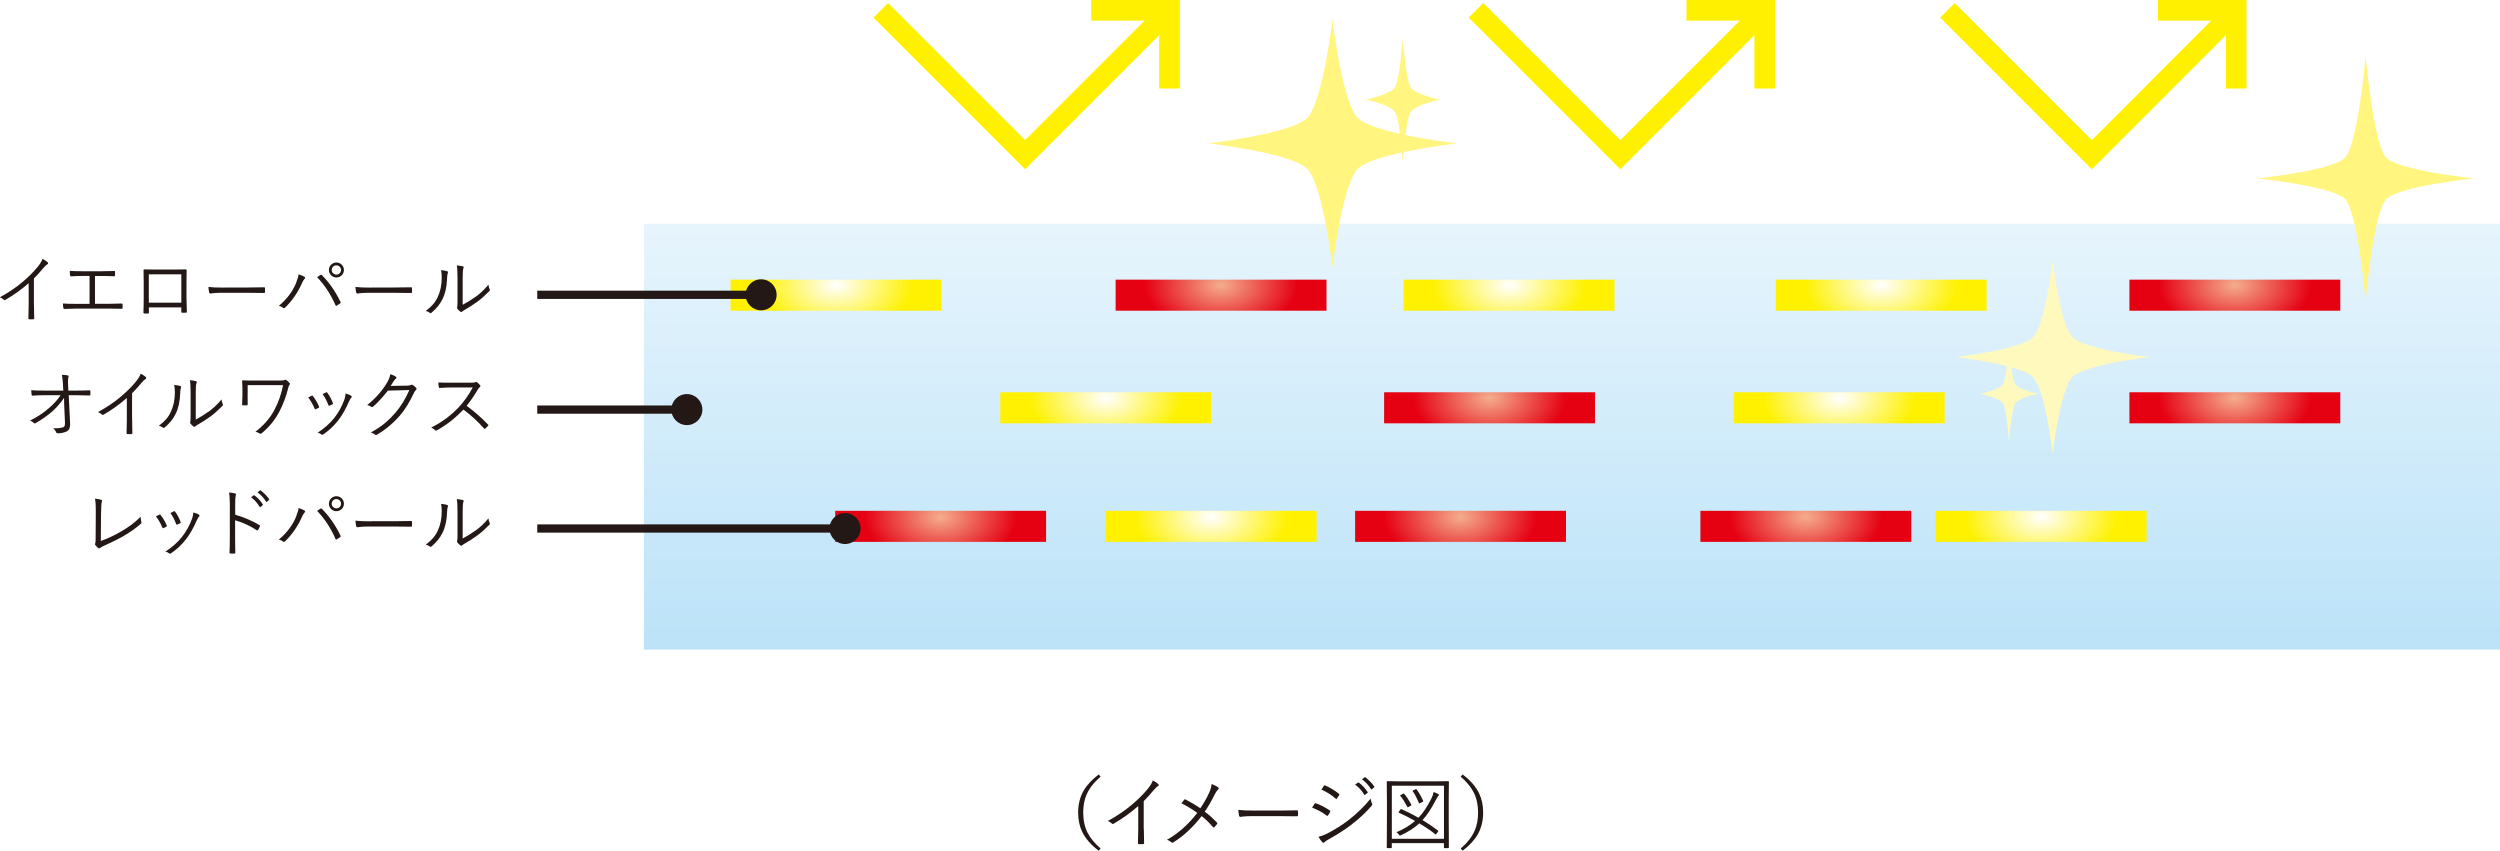 <?xml version="1.0" encoding="UTF-8"?>
<svg id="_レイヤー_2" data-name="レイヤー 2" xmlns="http://www.w3.org/2000/svg" xmlns:xlink="http://www.w3.org/1999/xlink" viewBox="0 0 606.09 206.25">
  <defs>
    <style>
      .cls-1 {
        fill: url(#_名称未設定グラデーション_26-2);
      }

      .cls-1, .cls-2, .cls-3, .cls-4, .cls-5, .cls-6, .cls-7, .cls-8, .cls-9, .cls-10, .cls-11, .cls-12, .cls-13, .cls-14, .cls-15, .cls-16, .cls-17, .cls-18 {
        stroke-width: 0px;
      }

      .cls-2 {
        fill: url(#_名称未設定グラデーション_26-3);
      }

      .cls-3 {
        fill: url(#_名称未設定グラデーション_26-5);
      }

      .cls-4 {
        fill: url(#_名称未設定グラデーション_26-4);
      }

      .cls-5 {
        fill: url(#_名称未設定グラデーション_26-6);
      }

      .cls-6 {
        fill: url(#_名称未設定グラデーション_26-7);
      }

      .cls-7 {
        fill: url(#_名称未設定グラデーション_43-7);
      }

      .cls-8 {
        fill: url(#_名称未設定グラデーション_43-6);
      }

      .cls-9 {
        fill: url(#_名称未設定グラデーション_43-2);
      }

      .cls-10 {
        fill: url(#_名称未設定グラデーション_43-3);
      }

      .cls-11 {
        fill: url(#_名称未設定グラデーション_43-4);
      }

      .cls-12 {
        fill: url(#_名称未設定グラデーション_43-5);
      }

      .cls-13 {
        fill: url(#_名称未設定グラデーション_42);
        filter: url(#drop-shadow-1);
      }

      .cls-14 {
        fill: url(#_名称未設定グラデーション_43);
      }

      .cls-15 {
        fill: url(#_名称未設定グラデーション_26);
      }

      .cls-19 {
        stroke: #fff000;
        stroke-width: 5px;
      }

      .cls-19, .cls-20 {
        fill: none;
        stroke-miterlimit: 10;
      }

      .cls-20 {
        stroke: #231815;
        stroke-width: 2px;
      }

      .cls-16 {
        fill: #231815;
      }

      .cls-17 {
        fill: #fff9bd;
      }

      .cls-18 {
        fill: #fff57f;
      }
    </style>
    <linearGradient id="_名称未設定グラデーション_42" data-name="名称未設定グラデーション 42" x1="374.82" y1="-9.93" x2="374.82" y2="154.31" gradientUnits="userSpaceOnUse">
      <stop offset="0" stop-color="#fff"/>
      <stop offset="1" stop-color="#bae2f8"/>
    </linearGradient>
    <filter id="drop-shadow-1" filterUnits="userSpaceOnUse">
      <feOffset dx="6.28" dy="6.28"/>
      <feGaussianBlur result="blur" stdDeviation="0"/>
      <feFlood flood-color="#231815" flood-opacity=".3"/>
      <feComposite in2="blur" operator="in"/>
      <feComposite in="SourceGraphic"/>
    </filter>
    <radialGradient id="_名称未設定グラデーション_43" data-name="名称未設定グラデーション 43" cx="-261.59" cy="-1136.6" fx="-261.59" fy="-1136.6" r="14.29" gradientTransform="translate(542.74 989.81) scale(1.3 .81)" gradientUnits="userSpaceOnUse">
      <stop offset="0" stop-color="#fff"/>
      <stop offset="1" stop-color="#fff100"/>
    </radialGradient>
    <radialGradient id="_名称未設定グラデーション_26" data-name="名称未設定グラデーション 26" cx="-240.01" cy="-1067.24" fx="-240.01" fy="-1067.24" r="14.29" gradientTransform="translate(540.06 989.81) scale(1.3 .81)" gradientUnits="userSpaceOnUse">
      <stop offset="0" stop-color="#f4ad8d"/>
      <stop offset="1" stop-color="#e50012"/>
    </radialGradient>
    <radialGradient id="_名称未設定グラデーション_26-2" data-name="名称未設定グラデーション 26" cx="-181.36" cy="-1136.6" fx="-181.36" fy="-1136.6" r="14.29" gradientTransform="translate(531.79 989.81) scale(1.3 .81)" xlink:href="#_名称未設定グラデーション_26"/>
    <radialGradient id="_名称未設定グラデーション_43-2" data-name="名称未設定グラデーション 43" cx="-184.23" cy="-1067.24" fx="-184.23" fy="-1067.24" r="14.29" gradientTransform="translate(533.13 989.81) scale(1.3 .81)" xlink:href="#_名称未設定グラデーション_43"/>
    <radialGradient id="_名称未設定グラデーション_43-3" data-name="名称未設定グラデーション 43" cx="-203.89" cy="-1102.81" fx="-203.89" fy="-1102.81" r="14.29" gradientTransform="translate(533.13 989.81) scale(1.3 .81)" xlink:href="#_名称未設定グラデーション_43"/>
    <radialGradient id="_名称未設定グラデーション_43-4" data-name="名称未設定グラデーション 43" cx="-67.11" cy="-1102.81" fx="-67.11" fy="-1102.81" r="14.29" gradientTransform="translate(533.13 989.81) scale(1.3 .81)" xlink:href="#_名称未設定グラデーション_43"/>
    <radialGradient id="_名称未設定グラデーション_26-3" data-name="名称未設定グラデーション 26" cx="-132.81" fx="-132.81" r="14.29" gradientTransform="translate(526.74 989.81) scale(1.3 .81)" xlink:href="#_名称未設定グラデーション_26"/>
    <radialGradient id="_名称未設定グラデーション_26-4" data-name="名称未設定グラデーション 26" cx="-127.4" cy="-1102.81" fx="-127.4" fy="-1102.81" r="14.29" gradientTransform="translate(526.74 989.81) scale(1.3 .81)" xlink:href="#_名称未設定グラデーション_26"/>
    <radialGradient id="_名称未設定グラデーション_26-5" data-name="名称未設定グラデーション 26" cx="11.59" cy="-1102.81" fx="11.59" fy="-1102.81" r="14.29" gradientTransform="translate(526.74 989.81) scale(1.3 .81)" xlink:href="#_名称未設定グラデーション_26"/>
    <radialGradient id="_名称未設定グラデーション_43-5" data-name="名称未設定グラデーション 43" cx="-121.1" fx="-121.1" r="14.29" gradientTransform="translate(523.29 989.81) scale(1.3 .81)" xlink:href="#_名称未設定グラデーション_43"/>
    <radialGradient id="_名称未設定グラデーション_26-6" data-name="名称未設定グラデーション 26" cx="-59.74" fx="-59.74" r="14.29" gradientTransform="translate(515.46 989.81) scale(1.3 .81)" xlink:href="#_名称未設定グラデーション_26"/>
    <radialGradient id="_名称未設定グラデーション_43-6" data-name="名称未設定グラデーション 43" cx="-34.46" fx="-34.46" r="14.29" gradientTransform="translate(500.87 989.81) scale(1.3 .81)" xlink:href="#_名称未設定グラデーション_43"/>
    <radialGradient id="_名称未設定グラデーション_26-7" data-name="名称未設定グラデーション 26" cx="20.94" cy="-1136.6" fx="20.94" fy="-1136.6" r="14.29" gradientTransform="translate(514.59 989.81) scale(1.3 .81)" xlink:href="#_名称未設定グラデーション_26"/>
    <radialGradient id="_名称未設定グラデーション_43-7" data-name="名称未設定グラデーション 43" cx="-13.29" cy="-1067.24" fx="-13.29" fy="-1067.24" r="14.29" gradientTransform="translate(512.13 989.81) scale(1.3 .81)" xlink:href="#_名称未設定グラデーション_43"/>
  </defs>
  <g id="txt">
    <g>
      <path class="cls-16" d="M13.95,98.47c-.49.54-.92.97-1.28,1.28-1.21,1.04-2.54,1.97-3.97,2.79-.12.07-.22.11-.3.11s-.15-.04-.23-.12c-.16-.2-.46-.39-.88-.58,1.66-.8,3.18-1.79,4.55-2.99,1.27-1.1,2.21-2.15,2.85-3.15h-3.88c-.98,0-1.96.04-2.93.11h-.04c-.1,0-.16-.08-.18-.24-.04-.23-.06-.59-.09-1.08.73.06,1.8.09,3.22.09h4.56l-.1-1.73c-.06-.97-.15-1.67-.26-2.08.71.02,1.21.07,1.49.14.11.03.17.1.17.2,0,.06-.02.13-.06.21-.08.18-.11.56-.11,1.15,0,.15,0,.29.02.44l.07,1.67h1.85c1.09,0,2.17-.02,3.25-.07.16,0,.24.06.24.18v.89c0,.13-.08.19-.24.19-1.61-.05-2.68-.07-3.23-.07h-1.78l.34,6.86c0,.08,0,.17,0,.25,0,.83-.27,1.39-.8,1.66-.68.31-1.41.47-2.2.47-.19,0-.31-.07-.36-.22-.16-.38-.42-.71-.76-.99.11,0,.21,0,.3,0,.84,0,1.51-.07,2.01-.22.23-.06.38-.16.45-.3.08-.13.11-.36.11-.68,0-.08,0-.16,0-.25l-.2-4.57-.02-1.36c-.39.6-.91,1.27-1.58,2.01Z"/>
      <path class="cls-16" d="M32.04,101.76c0,1.02.02,2.11.05,3.26,0,.02,0,.04,0,.05,0,.11-.06.16-.18.16-.17.01-.35.02-.53.02s-.35,0-.52-.02c-.12,0-.18-.07-.18-.21.05-1.42.07-2.49.07-3.21v-5.33c-1.69,1.49-3.57,2.85-5.65,4.06-.06.04-.12.05-.18.05-.08,0-.16-.04-.25-.12-.19-.19-.49-.38-.9-.57,2.15-1.18,4.02-2.44,5.6-3.8,1.42-1.21,2.58-2.37,3.49-3.48.68-.82,1.09-1.5,1.24-2.03.6.31,1.01.58,1.24.81.08.08.12.16.12.25,0,.11-.06.2-.19.26-.22.11-.55.42-1,.95-.73.88-1.48,1.71-2.25,2.49v6.41Z"/>
      <path class="cls-16" d="M43.73,93.59c.12.04.18.12.18.24,0,.06-.02.13-.05.21-.1.24-.16.71-.18,1.41-.07,1.93-.44,3.58-1.12,4.93-.56,1.15-1.42,2.22-2.58,3.21-.11.1-.21.15-.31.15-.07,0-.13-.03-.19-.08-.23-.19-.55-.34-.96-.45,1.35-.98,2.32-2.09,2.89-3.35.65-1.38.98-2.93.98-4.67,0-.79-.05-1.41-.16-1.87.64.06,1.14.15,1.49.27ZM50.52,99.85c1.11-.79,2.18-1.79,3.19-3.01.04.45.14.82.3,1.13.04.08.05.14.05.18,0,.08-.05.18-.16.28-.98,1-1.93,1.84-2.84,2.52-1.05.76-2.09,1.43-3.12,2.01-.31.18-.51.31-.59.4-.08.08-.17.11-.25.11-.08,0-.16-.03-.23-.1-.3-.23-.54-.47-.7-.69-.05-.08-.07-.15-.07-.23,0-.04.01-.12.04-.23.05-.19.07-.78.07-1.78v-5.11c0-1.55-.06-2.6-.18-3.16.73.08,1.22.16,1.49.24.13.04.19.11.19.22,0,.06-.03.16-.09.3-.11.25-.16,1.05-.16,2.38v6.42c1.11-.59,2.13-1.23,3.06-1.91Z"/>
      <path class="cls-16" d="M60.03,95.91c0,1,0,1.71.02,2.13,0,.15-.07.23-.22.23h-.9c-.16,0-.24-.06-.24-.19.05-.85.08-1.57.08-2.16v-1.51c0-.73-.03-1.41-.08-2.06,0-.09.06-.14.18-.14.77.04,1.63.05,2.58.05h6.41c.62,0,.99-.05,1.12-.14.06-.04.12-.06.18-.06.06,0,.14.03.24.08.22.13.49.37.79.7.06.07.1.14.1.22,0,.09-.04.18-.13.26-.11.12-.21.4-.31.84-.51,2.03-1.21,3.89-2.11,5.6-1.03,1.99-2.46,3.75-4.28,5.27-.09.09-.19.13-.3.13-.08,0-.16-.02-.22-.07-.28-.19-.61-.33-1.01-.41,2.08-1.61,3.63-3.42,4.66-5.44.93-1.76,1.61-3.72,2.04-5.87h-8.59v2.54Z"/>
      <path class="cls-16" d="M75.54,95.94c.05-.02.09-.04.12-.04.06,0,.13.04.2.12.62.8,1.11,1.64,1.48,2.52.03.08.04.13.04.16,0,.05-.04.11-.13.17-.18.11-.4.21-.69.33-.04.02-.08.03-.11.03-.08,0-.13-.06-.18-.18-.45-1.07-.97-1.97-1.55-2.68.34-.19.61-.33.81-.43ZM85.15,95.97c.09.06.13.14.13.22,0,.07-.04.14-.11.21-.14.12-.31.41-.52.86-.85,1.94-1.73,3.49-2.65,4.64-1.06,1.37-2.27,2.5-3.64,3.42-.08.06-.16.09-.24.09-.06,0-.12-.02-.16-.07-.28-.21-.59-.36-.94-.44,1.67-1.1,3.01-2.29,4.03-3.59,1.02-1.3,1.83-2.78,2.44-4.43.13-.39.24-.88.31-1.48.63.18,1.07.36,1.34.56ZM79.07,95.12s.08-.03.11-.03c.07,0,.13.05.19.14.55.74,1,1.58,1.34,2.5.02.04.03.08.03.11,0,.07-.05.13-.15.18-.25.13-.49.25-.72.34-.04.01-.06.02-.08.02-.06,0-.12-.06-.18-.18-.42-1.08-.88-1.97-1.39-2.65.43-.23.71-.37.83-.42Z"/>
      <path class="cls-16" d="M98.74,93.5c.44-.02.74-.08.9-.19.05-.04.1-.05.16-.05.08,0,.19.04.32.12.25.16.49.36.72.59.1.11.15.21.15.3,0,.09-.04.17-.11.25-.2.18-.36.38-.47.62-1.1,2.36-2.26,4.23-3.47,5.62-1.68,1.92-3.55,3.47-5.62,4.66-.05.04-.11.05-.16.05-.08,0-.16-.04-.24-.11-.23-.21-.57-.38-1.01-.52,1.35-.73,2.53-1.51,3.52-2.35.79-.66,1.6-1.47,2.43-2.43,1.33-1.54,2.46-3.38,3.38-5.5l-5.19.14c-1.4,1.75-2.59,3.03-3.56,3.85-.11.09-.21.14-.3.14-.08,0-.16-.04-.26-.11-.25-.18-.55-.31-.91-.38,1.96-1.57,3.53-3.32,4.7-5.24.52-.86.81-1.61.9-2.25.6.18,1.05.39,1.35.63.09.06.14.14.14.24s-.05.17-.14.23c-.18.12-.36.32-.54.62-.4.64-.64,1.02-.72,1.13l4.03-.07Z"/>
      <path class="cls-16" d="M118.3,102.88c.08.07.12.13.12.18s-.04.11-.11.2c-.13.16-.35.37-.65.64-.06.05-.11.08-.15.08-.05,0-.11-.04-.18-.11-1.42-1.63-3.08-3.15-4.97-4.57-2.03,2.1-4.17,3.78-6.42,5.02-.11.06-.18.09-.24.09-.07,0-.14-.04-.22-.11-.16-.2-.47-.42-.93-.65,2.5-1.24,4.71-2.87,6.63-4.88,1.29-1.37,2.43-2.98,3.42-4.83h-5.42c-.64,0-1.51.04-2.59.11-.11,0-.18-.06-.21-.19-.07-.34-.11-.72-.11-1.15.59.05,1.51.07,2.79.07h5.22c.52,0,.86-.05,1.03-.15.04-.02.08-.04.12-.04.07,0,.15.03.24.1.26.21.51.45.74.73.04.06.06.11.06.17,0,.08-.05.16-.15.25-.16.13-.34.36-.53.67-.8,1.37-1.68,2.66-2.66,3.88,1.9,1.38,3.62,2.89,5.17,4.52Z"/>
    </g>
    <g>
      <rect class="cls-13" x="149.82" y="47.97" width="450" height="103.23"/>
      <g>
        <path class="cls-18" d="M329.19,28.61c-3.84-3.84-6.15-23.91-6.15-23.91,0,0-2.31,20.06-6.15,23.91-3.84,3.84-23.91,6.15-23.91,6.15,0,0,20.06,2.31,23.91,6.15,3.84,3.84,6.15,23.91,6.15,23.91,0,0,2.31-20.06,6.15-23.91,3.84-3.84,23.91-6.15,23.91-6.15,0,0-20.06-2.31-23.91-6.15Z"/>
        <path class="cls-18" d="M341.94,21.08c-1.16-1.92-1.85-11.95-1.85-11.95,0,0-.7,10.03-1.85,11.95-1.16,1.92-7.2,3.08-7.2,3.08,0,0,6.04,1.15,7.2,3.08,1.16,1.92,1.85,11.95,1.85,11.95,0,0,.7-10.03,1.85-11.95,1.16-1.92,7.2-3.08,7.2-3.08,0,0-6.04-1.15-7.2-3.08Z"/>
      </g>
      <g>
        <path class="cls-17" d="M488.52,93.06c-.9-1.5-1.45-9.33-1.45-9.33,0,0-.54,7.83-1.45,9.33-.9,1.5-5.62,2.4-5.62,2.4,0,0,4.71.9,5.62,2.4.9,1.5,1.45,9.33,1.45,9.33,0,0,.54-7.83,1.45-9.33.9-1.5,5.62-2.4,5.62-2.4,0,0-4.71-.9-5.62-2.4Z"/>
        <path class="cls-17" d="M502.45,81.77c-3-3-4.8-18.65-4.8-18.65,0,0-1.8,15.65-4.8,18.65-3,3-18.65,4.8-18.65,4.8,0,0,15.65,1.8,18.65,4.8,3,3,4.8,18.65,4.8,18.65,0,0,1.8-15.65,4.8-18.65,3-3,18.65-4.8,18.65-4.8,0,0-15.65-1.8-18.65-4.8Z"/>
      </g>
      <rect class="cls-14" x="177.11" y="67.8" width="51.12" height="7.53"/>
      <rect class="cls-15" x="202.49" y="123.84" width="51.12" height="7.53"/>
      <rect class="cls-1" x="270.47" y="67.8" width="51.12" height="7.53"/>
      <rect class="cls-9" x="268.07" y="123.84" width="51.12" height="7.53"/>
      <rect class="cls-10" x="242.51" y="95.1" width="51.12" height="7.53"/>
      <rect class="cls-11" x="420.33" y="95.1" width="51.12" height="7.53"/>
      <rect class="cls-2" x="328.53" y="123.84" width="51.12" height="7.53"/>
      <rect class="cls-4" x="335.56" y="95.1" width="51.12" height="7.53"/>
      <rect class="cls-3" x="516.25" y="95.1" width="51.12" height="7.53"/>
      <rect class="cls-12" x="340.3" y="67.8" width="51.12" height="7.53"/>
      <rect class="cls-5" x="412.24" y="123.84" width="51.12" height="7.53"/>
      <rect class="cls-8" x="430.52" y="67.8" width="51.12" height="7.53"/>
      <rect class="cls-6" x="516.25" y="67.8" width="51.12" height="7.53"/>
      <rect class="cls-7" x="469.29" y="123.84" width="51.12" height="7.53"/>
      <g>
        <g>
          <polyline class="cls-19" points="283.52 2.5 248.53 37.5 213.53 2.5"/>
          <polyline class="cls-19" points="264.55 2.5 283.52 2.5 283.52 21.47"/>
        </g>
        <g>
          <polyline class="cls-19" points="427.83 2.5 392.83 37.5 357.84 2.5"/>
          <polyline class="cls-19" points="408.86 2.5 427.83 2.5 427.83 21.47"/>
        </g>
        <g>
          <polyline class="cls-19" points="542.13 2.5 507.14 37.5 472.14 2.5"/>
          <polyline class="cls-19" points="523.17 2.5 542.13 2.5 542.13 21.47"/>
        </g>
      </g>
      <path class="cls-18" d="M578.56,38.28c-3.15-3.11-5.04-24.77-5.04-24.77,0,0-1.89,21.66-5.04,24.77-3.15,3.11-21.26,4.97-21.26,4.97,0,0,18.11,1.87,21.26,4.97,3.15,3.11,5.04,24.77,5.04,24.77,0,0,1.89-21.66,5.04-24.77,3.15-3.11,21.26-4.97,21.26-4.97,0,0-18.11-1.87-21.26-4.97Z"/>
    </g>
    <g>
      <line class="cls-20" x1="130.25" y1="99.3" x2="166.71" y2="99.3"/>
      <path class="cls-16" d="M166.52,103.06c2.08,0,3.76-1.68,3.76-3.76s-1.68-3.76-3.76-3.76-3.76,1.68-3.76,3.76,1.68,3.76,3.76,3.76Z"/>
    </g>
    <g>
      <path class="cls-16" d="M8.24,73.93c0,1.02.02,2.11.05,3.26,0,.02,0,.04,0,.05,0,.11-.06.16-.18.16-.17.01-.35.02-.53.02s-.35,0-.52-.02c-.12,0-.18-.07-.18-.21.05-1.42.07-2.49.07-3.21v-5.33c-1.69,1.49-3.57,2.85-5.65,4.06-.06.04-.12.05-.18.05-.08,0-.16-.04-.25-.12-.19-.19-.49-.38-.9-.57,2.15-1.18,4.02-2.44,5.6-3.8,1.42-1.21,2.58-2.37,3.49-3.48.68-.82,1.09-1.5,1.24-2.03.6.31,1.01.58,1.24.81.08.08.12.16.12.25,0,.11-.06.2-.19.26-.22.11-.55.42-1,.95-.73.88-1.48,1.71-2.25,2.49v6.41Z"/>
      <path class="cls-16" d="M23.03,73.66h3.13c.67,0,1.78-.03,3.31-.08h.06c.13,0,.19.07.19.22v.83c0,.15-.08.23-.25.23-1.97-.04-3.07-.05-3.3-.05h-7.61c-.62,0-1.59.03-2.92.09-.16,0-.26-.09-.29-.27-.06-.41-.09-.76-.09-1.05.78.06,1.88.09,3.3.09h3.15v-6.77h-1.77c-.88,0-1.8.03-2.73.1h-.04c-.08,0-.14-.09-.18-.27-.05-.32-.07-.67-.07-1.06.81.06,1.8.09,2.97.09h4.67c.98,0,2.03-.02,3.15-.06h.06c.08,0,.12.06.12.18v.87c0,.15-.07.23-.2.23-1.01-.05-2.04-.07-3.11-.07h-1.55v6.77Z"/>
      <path class="cls-16" d="M36.1,74.52v1.22c0,.12-.02.19-.05.22-.03.03-.09.05-.19.05h-.57c-.11,0-.2,0-.27,0-.17-.02-.25-.1-.25-.24.05-1.01.07-2.3.07-3.85v-3.54c0-1.27-.01-2.23-.04-2.88,0-.13.06-.19.19-.19.62.02,1.58.04,2.9.04h3.96c1.5,0,2.56-.01,3.19-.04.14,0,.21.08.21.25-.02,1.18-.04,2.13-.04,2.84v3.61c0,.83.03,2.01.09,3.55,0,.16-.08.25-.23.25h-.94c-.12,0-.18-.08-.18-.23v-1.06h-7.86ZM43.96,66.5h-7.88v6.87h7.88v-6.87Z"/>
      <path class="cls-16" d="M54.51,69.7h5.52c1.26,0,2.58-.02,3.95-.05.04,0,.07,0,.08,0,.12,0,.18.07.18.22.01.12.02.28.02.47s0,.34-.02.47c0,.15-.06.22-.18.22-.03,0-.06,0-.08,0-.9-.02-2.2-.04-3.89-.04h-6.64c-.72,0-1.37.04-1.94.11-.09.01-.21.03-.35.05-.08.01-.12.02-.14.02-.15,0-.25-.08-.31-.25-.08-.32-.13-.77-.18-1.35.83.11,2.15.16,3.98.16Z"/>
      <path class="cls-16" d="M71.8,68.53c.37-.9.56-1.57.58-2.03.69.23,1.16.43,1.42.6.12.06.18.14.18.24,0,.08-.05.17-.14.26-.21.22-.42.56-.62,1.03-1,2.26-2.36,4.24-4.07,5.92-.11.11-.22.16-.33.16-.08,0-.16-.03-.22-.09-.22-.21-.55-.36-.99-.47,1.96-1.65,3.36-3.52,4.21-5.62ZM77.67,66.67c.08-.05.14-.07.18-.07.06,0,.12.04.19.11,1.76,1.75,3.26,3.9,4.5,6.47.04.07.06.13.06.18,0,.07-.04.13-.13.19-.4.29-.68.47-.84.56-.06.03-.11.04-.14.04-.05,0-.1-.05-.15-.16-1.16-2.64-2.65-4.9-4.46-6.79.42-.29.68-.47.79-.54ZM82.91,64.24c.31.35.47.75.47,1.21,0,.54-.2,1-.6,1.35-.35.31-.75.47-1.22.47-.54,0-.99-.2-1.35-.6-.31-.35-.47-.75-.47-1.22,0-.54.2-.99.6-1.34.35-.31.75-.47,1.22-.47.54,0,.99.2,1.35.6ZM80.71,64.69c-.19.22-.29.47-.29.76,0,.34.12.62.37.84.22.19.47.29.76.29.34,0,.62-.12.84-.37.19-.22.29-.47.29-.76,0-.33-.12-.61-.37-.83-.22-.19-.47-.29-.76-.29-.34,0-.62.12-.84.37Z"/>
      <path class="cls-16" d="M90.15,69.7h5.52c1.26,0,2.58-.02,3.95-.05.04,0,.07,0,.08,0,.12,0,.18.07.18.22.01.12.02.28.02.47s0,.34-.02.47c0,.15-.06.22-.18.22-.03,0-.06,0-.08,0-.9-.02-2.2-.04-3.89-.04h-6.64c-.72,0-1.37.04-1.94.11-.09.01-.21.03-.35.05-.08.01-.12.02-.14.02-.15,0-.25-.08-.31-.25-.08-.32-.13-.77-.18-1.35.83.11,2.15.16,3.98.16Z"/>
      <path class="cls-16" d="M108.43,65.76c.12.04.18.12.18.24,0,.06-.02.13-.05.21-.1.24-.16.71-.18,1.41-.07,1.93-.44,3.58-1.12,4.93-.56,1.15-1.42,2.22-2.58,3.21-.11.1-.21.15-.31.15-.07,0-.13-.03-.19-.08-.23-.19-.55-.34-.96-.45,1.35-.98,2.32-2.09,2.89-3.35.65-1.38.98-2.93.98-4.67,0-.79-.05-1.41-.16-1.87.64.06,1.14.15,1.49.27ZM115.23,72.02c1.11-.79,2.18-1.79,3.19-3.01.04.45.14.82.3,1.13.04.08.05.14.05.18,0,.08-.05.18-.16.28-.98,1-1.93,1.84-2.84,2.52-1.05.76-2.09,1.43-3.12,2.01-.31.18-.51.31-.59.4-.08.08-.17.11-.25.11-.08,0-.16-.03-.23-.1-.3-.23-.54-.47-.7-.69-.05-.08-.07-.15-.07-.23,0-.04.01-.12.04-.23.05-.19.07-.78.07-1.78v-5.11c0-1.55-.06-2.6-.18-3.16.73.08,1.22.16,1.49.24.13.04.19.11.19.22,0,.06-.03.16-.09.3-.11.25-.16,1.05-.16,2.38v6.42c1.11-.59,2.13-1.23,3.06-1.91Z"/>
    </g>
    <g>
      <line class="cls-20" x1="130.25" y1="71.47" x2="184.7" y2="71.47"/>
      <path class="cls-16" d="M184.52,75.23c2.08,0,3.76-1.68,3.76-3.76s-1.68-3.76-3.76-3.76-3.76,1.68-3.76,3.76,1.68,3.76,3.76,3.76Z"/>
    </g>
    <g>
      <path class="cls-16" d="M29.38,128.84c1.88-1.08,3.45-2.28,4.72-3.58.02.53.08.96.17,1.29.02.06.03.12.03.16,0,.09-.05.18-.14.25-1.17,1.06-2.67,2.12-4.5,3.16-.77.46-2.24,1.18-4.41,2.18-.54.25-.86.43-.95.53-.09.08-.18.12-.27.12-.08,0-.15-.03-.23-.09-.27-.22-.5-.46-.69-.72-.05-.07-.08-.14-.08-.21,0-.06.02-.13.06-.22.06-.15.09-.46.09-.92l.04-5.81c0-.79,0-1.25,0-1.39,0-1.17-.06-2.07-.18-2.7.71.07,1.22.17,1.52.29.13.04.19.12.19.23,0,.06-.02.16-.06.27-.12.29-.18,1.38-.2,3.28l-.05,6.19c1.62-.57,3.27-1.34,4.95-2.32Z"/>
      <path class="cls-16" d="M38.62,124.77c.05-.02.09-.04.12-.04.06,0,.13.04.2.12.62.8,1.11,1.64,1.48,2.52.03.08.04.13.04.16,0,.05-.04.11-.13.17-.18.11-.4.21-.69.33-.04.02-.08.03-.11.03-.08,0-.13-.06-.18-.18-.45-1.07-.97-1.97-1.55-2.68.34-.19.61-.33.81-.43ZM48.24,124.8c.09.06.13.14.13.22,0,.07-.04.14-.11.21-.14.12-.31.41-.52.86-.85,1.94-1.73,3.49-2.65,4.64-1.06,1.37-2.27,2.5-3.64,3.42-.08.06-.16.09-.24.09-.06,0-.12-.02-.16-.07-.28-.21-.59-.36-.94-.44,1.67-1.1,3.01-2.29,4.03-3.59,1.02-1.3,1.83-2.78,2.44-4.43.13-.39.24-.88.31-1.48.63.18,1.07.36,1.34.56ZM42.16,123.95s.08-.03.11-.03c.07,0,.13.05.19.14.55.74,1,1.58,1.34,2.5.02.04.03.08.03.11,0,.07-.05.13-.15.18-.25.13-.49.25-.72.34-.04.01-.06.02-.08.02-.06,0-.12-.06-.18-.18-.42-1.08-.88-1.97-1.39-2.65.43-.23.71-.37.83-.42Z"/>
      <path class="cls-16" d="M62.88,127.3c.11.05.16.11.16.18,0,.03,0,.06-.03.11-.13.32-.27.62-.43.88-.07.09-.13.13-.18.13-.04,0-.09-.02-.16-.06-1.65-1.08-3.4-1.89-5.24-2.41v4.17c0,.46,0,1.1.02,1.93.02,1.05.03,1.63.03,1.74,0,.02,0,.04,0,.06,0,.11-.08.17-.24.17-.12.01-.27.02-.45.02s-.34,0-.47-.02c-.17,0-.25-.08-.25-.25.05-1.03.08-2.25.08-3.66v-8.01c0-1.28-.07-2.24-.2-2.88.71.06,1.2.14,1.49.24.14.03.21.1.21.21,0,.06-.03.17-.08.33-.08.23-.12.9-.12,2v2.61c2.11.6,4.06,1.44,5.86,2.5ZM61.48,120.1s.07-.04.11-.04c.03,0,.06.01.1.04.74.52,1.42,1.24,2.03,2.18.02.03.04.06.04.08,0,.04-.02.08-.07.11l-.52.44s-.08.04-.11.04c-.05,0-.09-.03-.12-.08-.56-.95-1.25-1.72-2.08-2.31l.64-.47ZM63,118.91s.08-.05.11-.05.06.01.09.04c.86.66,1.54,1.36,2.05,2.1.02.04.04.06.04.09,0,.04-.03.08-.09.13l-.48.43s-.07.05-.1.05c-.04,0-.08-.03-.12-.09-.53-.87-1.22-1.62-2.07-2.25l.58-.45Z"/>
      <path class="cls-16" d="M71.8,125.19c.37-.9.56-1.57.58-2.03.69.23,1.16.43,1.42.6.12.06.18.14.18.24,0,.08-.05.17-.14.26-.21.22-.42.56-.62,1.03-1,2.26-2.36,4.24-4.07,5.92-.11.11-.22.16-.33.16-.08,0-.16-.03-.22-.09-.22-.21-.55-.36-.99-.47,1.96-1.65,3.36-3.52,4.21-5.62ZM77.67,123.33c.08-.05.14-.07.18-.07.06,0,.12.04.19.11,1.76,1.75,3.26,3.9,4.5,6.47.04.07.06.13.06.18,0,.07-.04.13-.13.19-.4.29-.68.47-.84.56-.06.03-.11.04-.14.04-.05,0-.1-.05-.15-.16-1.16-2.64-2.65-4.9-4.46-6.79.42-.29.68-.47.79-.54ZM82.91,120.9c.31.35.47.75.47,1.21,0,.54-.2,1-.6,1.35-.35.31-.75.47-1.22.47-.54,0-.99-.2-1.35-.6-.31-.35-.47-.75-.47-1.22,0-.54.2-.99.6-1.34.35-.31.75-.47,1.22-.47.54,0,.99.2,1.35.6ZM80.71,121.35c-.19.22-.29.47-.29.76,0,.34.12.62.37.84.22.19.47.29.76.29.34,0,.62-.12.84-.37.19-.22.29-.47.29-.76,0-.33-.12-.61-.37-.83-.22-.19-.47-.29-.76-.29-.34,0-.62.12-.84.37Z"/>
      <path class="cls-16" d="M90.15,126.36h5.52c1.26,0,2.58-.02,3.95-.05.04,0,.07,0,.08,0,.12,0,.18.07.18.22.01.12.02.28.02.47s0,.34-.02.47c0,.15-.06.22-.18.22-.03,0-.06,0-.08,0-.9-.02-2.2-.04-3.89-.04h-6.64c-.72,0-1.37.04-1.94.11-.09.01-.21.03-.35.05-.08.01-.12.02-.14.02-.15,0-.25-.08-.31-.25-.08-.32-.13-.77-.18-1.35.83.11,2.15.16,3.98.16Z"/>
      <path class="cls-16" d="M108.43,122.42c.12.04.18.12.18.24,0,.06-.02.13-.05.21-.1.24-.16.71-.18,1.41-.07,1.93-.44,3.58-1.12,4.93-.56,1.15-1.42,2.22-2.58,3.21-.11.1-.21.15-.31.15-.07,0-.13-.03-.19-.08-.23-.19-.55-.34-.96-.45,1.35-.98,2.32-2.09,2.89-3.35.65-1.38.98-2.93.98-4.67,0-.79-.05-1.41-.16-1.87.64.06,1.14.15,1.49.27ZM115.23,128.68c1.11-.79,2.18-1.79,3.19-3.01.04.45.14.82.3,1.13.04.08.05.14.05.18,0,.08-.05.18-.16.28-.98,1-1.93,1.84-2.84,2.52-1.05.76-2.09,1.43-3.12,2.01-.31.18-.51.31-.59.4-.08.08-.17.11-.25.11-.08,0-.16-.03-.23-.1-.3-.23-.54-.47-.7-.69-.05-.08-.07-.15-.07-.23,0-.04.01-.12.04-.23.05-.19.07-.78.07-1.78v-5.11c0-1.55-.06-2.6-.18-3.16.73.08,1.22.16,1.49.24.13.04.19.11.19.22,0,.06-.03.16-.09.3-.11.25-.16,1.05-.16,2.38v6.42c1.11-.59,2.13-1.23,3.06-1.91Z"/>
    </g>
    <g>
      <path class="cls-16" d="M263.4,192.7c-.53,1.24-.79,2.67-.79,4.3,0,1.85.35,3.47,1.05,4.86.67,1.33,1.73,2.61,3.17,3.84l-.47.55c-1.89-1.44-3.22-2.97-3.99-4.57-.66-1.36-.99-2.92-.99-4.68,0-2,.44-3.76,1.31-5.28.79-1.38,2.02-2.7,3.67-3.97l.47.55c-1.64,1.39-2.78,2.86-3.43,4.41Z"/>
      <path class="cls-16" d="M277.31,200.97c0,1.08.02,2.22.06,3.44,0,.02,0,.04,0,.06,0,.11-.07.17-.19.17-.18.01-.37.02-.56.02s-.37,0-.55-.02c-.12,0-.19-.07-.19-.22.05-1.5.07-2.63.07-3.39v-5.62c-1.78,1.58-3.77,3.01-5.97,4.29-.07.04-.13.06-.19.06-.09,0-.17-.04-.26-.13-.2-.2-.51-.4-.95-.6,2.27-1.24,4.24-2.58,5.91-4.01,1.5-1.28,2.72-2.5,3.68-3.67.72-.87,1.15-1.58,1.31-2.14.63.33,1.07.61,1.31.85.09.08.13.17.13.26,0,.12-.07.21-.2.28-.23.11-.58.45-1.06,1-.77.93-1.56,1.81-2.38,2.63v6.76Z"/>
      <path class="cls-16" d="M293.1,192.29c.36-.81.58-1.55.64-2.22.77.31,1.3.58,1.59.82.09.07.14.15.14.24,0,.1-.05.2-.16.29-.18.12-.45.5-.82,1.16-.79,1.63-1.59,3.02-2.42,4.19,1.09.82,2.08,1.7,2.97,2.66.06.07.09.14.09.19,0,.04-.02.1-.07.17-.11.14-.32.38-.65.74-.06.06-.12.09-.17.09-.06,0-.11-.04-.18-.11-.9-1.06-1.82-1.95-2.74-2.66-2.08,2.68-4.34,4.79-6.8,6.33-.12.07-.23.11-.32.11s-.16-.03-.23-.09c-.35-.3-.7-.5-1.07-.59,2.85-1.63,5.3-3.82,7.36-6.55-1.38-.97-2.66-1.74-3.84-2.32.47-.59.71-.9.72-.91.04-.04.09-.06.13-.06.04,0,.09.02.17.06,1.37.72,2.56,1.43,3.57,2.12.9-1.34,1.59-2.56,2.08-3.66Z"/>
      <path class="cls-16" d="M304.41,196.51h5.83c1.33,0,2.72-.02,4.17-.06.04,0,.07,0,.08,0,.13,0,.19.08.19.23.01.13.02.29.02.49s0,.36-.02.5c0,.15-.07.23-.19.23-.03,0-.06,0-.08,0-.95-.02-2.32-.04-4.11-.04h-7c-.76,0-1.44.04-2.05.11-.09.01-.22.03-.37.06-.08.01-.13.02-.15.02-.16,0-.27-.09-.33-.27-.08-.34-.14-.82-.19-1.43.87.11,2.27.17,4.2.17Z"/>
      <path class="cls-16" d="M318.46,195.24c.12-.19.19-.31.23-.36.06-.1.14-.15.22-.15.03,0,.07,0,.1,0,1.19.44,2.3,1.02,3.35,1.73.1.07.15.14.15.21,0,.05-.02.11-.05.18-.16.32-.32.59-.49.82-.06.09-.12.13-.19.13-.05,0-.11-.03-.18-.09-.98-.77-2.15-1.4-3.5-1.91.09-.14.21-.32.35-.57ZM321.64,202.15c2-1.05,3.74-2.13,5.22-3.27,2.15-1.68,3.96-3.43,5.42-5.27.06.42.18.83.35,1.23.04.07.06.14.06.19,0,.1-.05.21-.15.32-1.36,1.59-3.03,3.14-5.01,4.66-1.36,1.05-3.21,2.24-5.55,3.55-.43.23-.74.45-.92.64-.07.07-.14.11-.22.11-.1,0-.21-.06-.31-.17-.24-.27-.53-.7-.89-1.27.66-.15,1.33-.4,2-.74ZM320.94,190.53c.06-.09.12-.14.19-.14.03,0,.08.02.16.05,1.05.44,2.15,1.1,3.3,1.98.09.07.13.13.13.19,0,.04-.02.11-.07.19-.27.43-.45.71-.55.82-.05.06-.1.08-.14.08s-.11-.04-.2-.12c-.93-.85-2.06-1.57-3.4-2.14l.58-.9ZM329.21,189.73s.07-.05.1-.05c.04,0,.07.02.11.05.78.54,1.49,1.31,2.14,2.29.02.03.04.06.04.09,0,.04-.02.08-.07.12l-.56.45s-.07.05-.11.05c-.06,0-.1-.03-.13-.08-.59-1-1.32-1.81-2.21-2.43l.69-.49ZM330.8,188.46s.09-.06.12-.06.06.01.09.04c.91.71,1.63,1.45,2.16,2.23.02.04.04.07.04.09,0,.04-.03.09-.09.13l-.51.46s-.07.05-.1.05c-.04,0-.09-.03-.13-.09-.56-.91-1.28-1.7-2.18-2.38l.6-.47Z"/>
      <path class="cls-16" d="M351.13,205.62h-.92c-.1,0-.15-.05-.15-.15v-1.07h-12.64v1.07c0,.1-.05.15-.15.15h-.92c-.1,0-.15-.05-.15-.15l.04-7.07v-3.81l-.04-5.06c0-.1.05-.15.15-.15l2.64.04h9.48l2.64-.04c.1,0,.15.05.15.15l-.04,4.51v4.36l.04,7.07c0,.1-.05.15-.15.15ZM350.07,190.49h-12.64v12.87h12.64v-12.87ZM348.67,192.99c-.09.07-.29.41-.61,1.02-1.08,2.08-2.15,3.69-3.19,4.81,1.47.89,2.72,1.74,3.76,2.55.05.04.07.07.07.1,0,.02-.04.09-.11.2l-.32.45c-.08.12-.15.18-.21.18-.03,0-.07-.02-.1-.05-1.02-.83-2.31-1.72-3.88-2.64-1.16,1.08-2.62,2.03-4.39,2.86-.15.07-.25.11-.29.11-.07,0-.16-.09-.29-.27-.14-.2-.32-.39-.55-.55,1.86-.8,3.36-1.72,4.5-2.74-1.41-.8-2.72-1.47-3.93-1.99-.05-.02-.07-.05-.07-.07s.04-.1.11-.21l.29-.44c.07-.11.14-.16.21-.16.02,0,.06,0,.12.03,1.22.52,2.58,1.21,4.1,2.07,1.11-1.14,2.15-2.7,3.14-4.69.25-.47.42-.98.52-1.54.41.13.76.27,1.06.44.15.08.23.16.23.25,0,.1-.05.2-.15.29ZM342.18,195.16s-.07.1-.2.19l-.48.28c-.11.07-.18.1-.21.1-.03,0-.07-.04-.1-.12-.59-1.12-1.15-2-1.7-2.65-.03-.04-.05-.07-.05-.09,0-.04.07-.09.2-.16l.46-.25c.12-.06.19-.09.21-.09.03,0,.07.03.13.09.59.69,1.16,1.56,1.71,2.61.02.04.04.08.04.1ZM345.04,194.25c0,.06-.07.12-.19.18l-.49.25c-.13.06-.22.09-.26.09s-.08-.04-.1-.12c-.51-1.19-1-2.12-1.48-2.78-.04-.05-.06-.09-.06-.11,0-.05.07-.11.22-.18l.46-.22c.09-.05.15-.07.19-.07s.07.04.12.11c.61.83,1.13,1.75,1.58,2.76.02.04.03.07.03.1Z"/>
      <path class="cls-16" d="M354.59,187.75c1.89,1.44,3.22,2.97,3.99,4.57.66,1.36.99,2.92.99,4.68,0,2-.44,3.76-1.31,5.28-.79,1.38-2.02,2.7-3.67,3.97l-.47-.55c1.64-1.39,2.78-2.86,3.43-4.41.53-1.24.79-2.68.79-4.3,0-1.85-.35-3.47-1.05-4.86-.67-1.33-1.73-2.61-3.17-3.84l.47-.55Z"/>
    </g>
    <g>
      <line class="cls-20" x1="130.25" y1="128.13" x2="205.05" y2="128.13"/>
      <circle class="cls-16" cx="204.87" cy="128.13" r="3.76"/>
    </g>
  </g>
</svg>